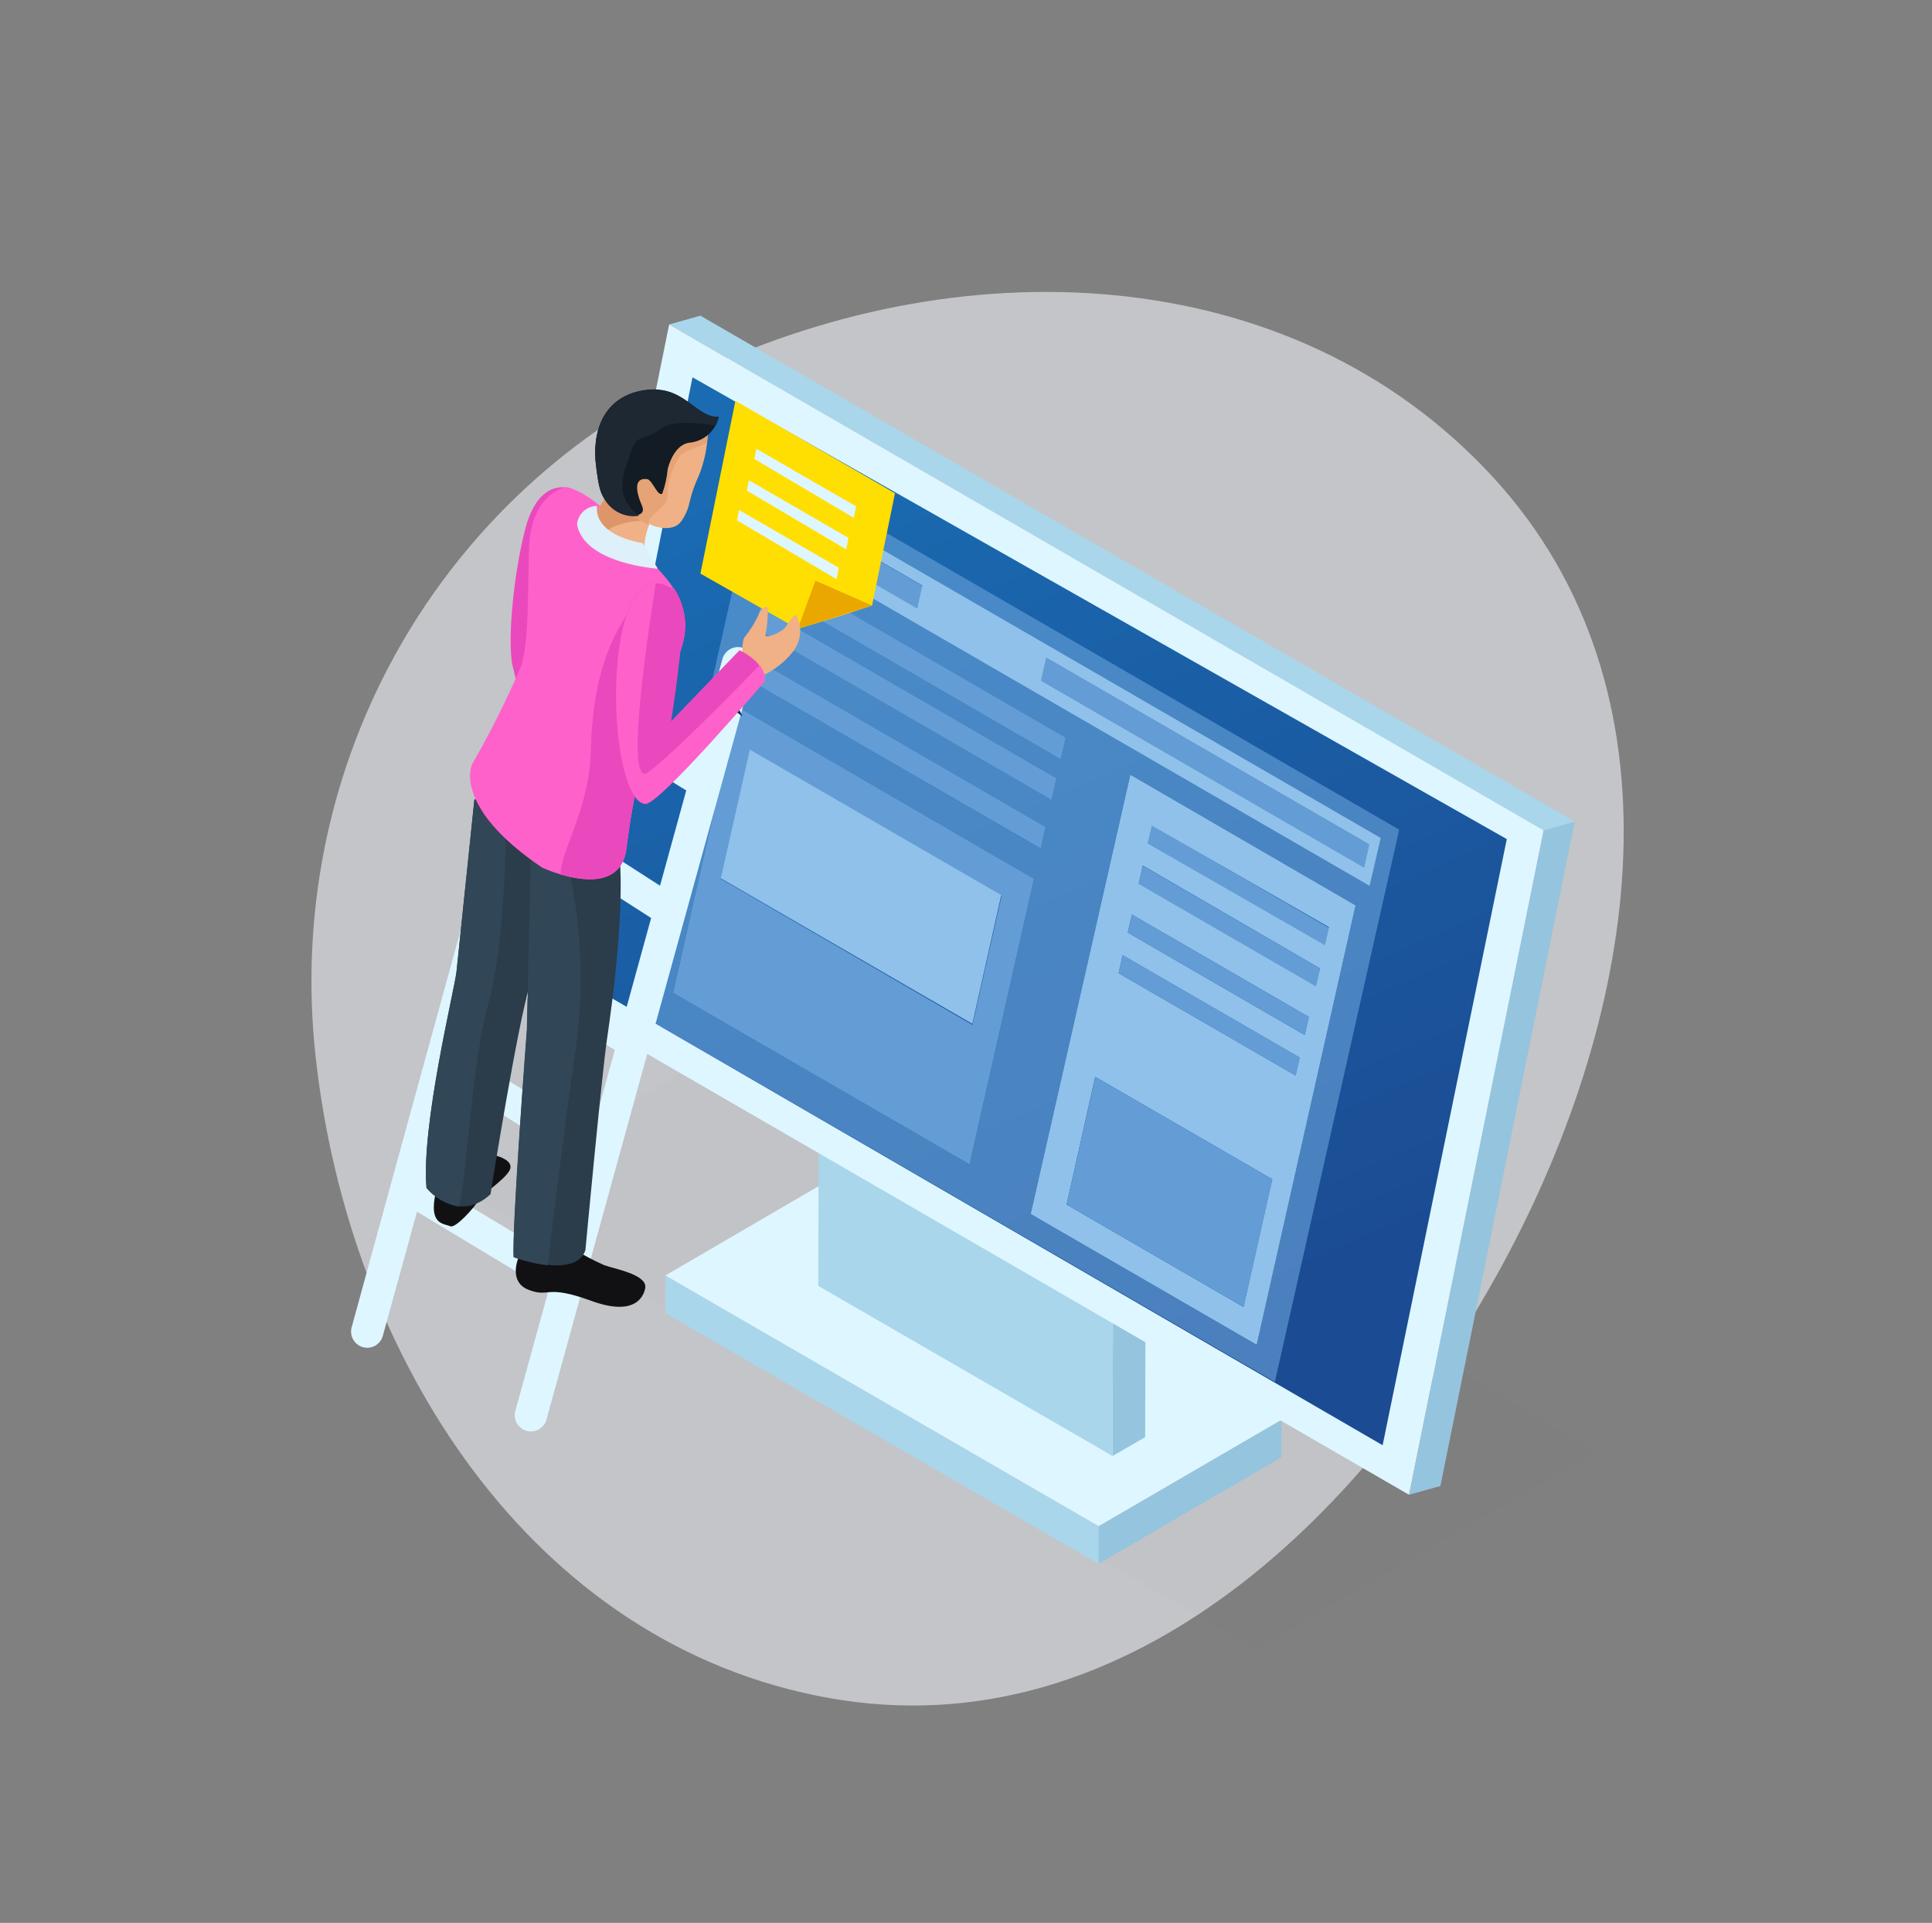 <svg width="413" height="411" viewBox="0 0 413 411" fill="none" xmlns="http://www.w3.org/2000/svg">
<rect x="0" y="0" width="413" height="411" fill="#808080" stroke="none"/>
<path opacity="0.6" fill-rule="evenodd" clip-rule="evenodd" d="M319.175 102.009C361.177 147.726 350.735 215.906 321.101 270.46C291.041 325.798 239.435 373.93 177.422 362.967C113.569 351.68 74.444 290.084 67.445 225.62C60.873 165.095 92.126 107.547 146.774 80.712C204.237 52.495 275.864 54.867 319.175 102.009Z" fill="#F1F3F9"/>
<g clip-path="url(#clip0)">
<g opacity="0.1">
<path opacity="0.1" d="M341 310.264L268.48 352.474L101.062 255.62L175.338 211.876L341 310.264Z" fill="black"/>
</g>
<path d="M273.948 303.451L273.919 311.484L234.827 334.25L234.855 326.188L273.948 303.451Z" fill="#95C4DE"/>
<path d="M234.855 326.188L234.827 334.25L142.222 280.685L142.251 272.623L234.855 326.188Z" fill="#A9D6EA"/>
<path d="M273.948 303.451L234.856 326.188L142.251 272.623L181.316 249.857L273.948 303.451Z" fill="#DEF6FF"/>
<path opacity="0.5" d="M273.948 303.451L142.251 272.623L181.316 249.857L273.948 303.451Z" fill="#DEF6FF"/>
<path d="M237.829 311.201L244.798 307.17L244.996 234.784L238.056 238.815L237.829 311.201Z" fill="#95C4DE"/>
<path d="M238.056 238.815L244.996 234.784L182.08 198.364L175.14 202.395L238.056 238.815Z" fill="#C0C5D1"/>
<path d="M175.14 202.395L174.913 274.837L237.829 311.2L238.056 238.815L175.14 202.395Z" fill="#A9D6EA"/>
<path d="M301.199 319.489L307.913 317.616L336.638 175.598L329.952 177.472L301.199 319.489Z" fill="#95C4DE"/>
<path d="M329.952 177.472L336.638 175.598L149.729 67.474L143.044 69.348L329.952 177.472Z" fill="#A9D6EA"/>
<path d="M143.044 69.347L114.291 211.336L301.199 319.489L329.952 177.471L143.044 69.347Z" fill="#DEF6FF"/>
<path d="M148.03 80.645L122.506 208.555L295.562 308.901L322.105 179.345L148.03 80.645Z" fill="url(#paint0_linear)"/>
<path d="M169.899 109.458L168.766 114.369L196.131 130.18L197.235 125.269L169.899 109.458Z" fill="#649DD5"/>
<path d="M207.264 248.863L143.894 212.216L157.661 151.072L221.031 187.833L207.264 248.863ZM154.064 187.833L207.887 219.058L214.091 191.551L160.267 160.326L154.064 187.833Z" fill="#649DD5"/>
<path d="M162.505 129.697L161.457 134.296L224.799 170.971L225.847 166.344L162.505 129.697Z" fill="#649DD5"/>
<path d="M244.317 185.079L243.438 188.94L281.285 210.826L282.134 206.965L244.317 185.079Z" fill="#649DD5"/>
<path d="M246.243 176.421L245.393 180.253L283.211 202.139L284.089 198.307L246.243 176.421Z" fill="#649DD5"/>
<path d="M268.65 287.441L220.323 259.48L241.625 165.578L289.783 193.51L268.65 287.441ZM228 257.465L265.818 279.351L271.965 252.043L234.118 230.157L228 257.465ZM239.133 208.016L276.95 229.873L277.829 226.041L239.982 204.155L239.133 208.016ZM245.365 180.254L283.211 202.026L284.089 198.166L246.243 176.478L245.365 180.339V180.254ZM241.087 199.329L278.905 221.215L279.783 217.355L241.965 195.469L241.087 199.329ZM243.438 188.912L281.285 210.797L282.163 206.965L244.288 184.994L243.438 188.826V188.912Z" fill="#8FC1EA"/>
<path d="M160.154 140.086L159.106 144.713L222.476 181.36L223.496 176.733L160.154 140.086Z" fill="#649DD5"/>
<path d="M223.665 140.569L222.561 145.48L291.624 185.448L292.729 180.537L223.665 140.569Z" fill="#649DD5"/>
<g opacity="0.8">
<path opacity="0.8" d="M136.245 216.503L272.531 295.36L299.103 177.329L162.817 98.472L136.245 216.503ZM159.106 144.713L160.126 140.086L223.496 176.733L222.447 181.36L182.278 158.112L159.106 144.713ZM162.477 129.669L225.847 166.344L224.799 170.943L161.457 134.296L162.477 129.669ZM163.383 125.638L164.432 121.011L227.773 157.658L226.753 162.285L163.383 125.638ZM295.137 178.976L292.786 189.365L165.621 115.788L167.973 105.512L295.165 179.09L295.137 178.976ZM268.65 287.441L220.323 259.48L241.625 165.578L289.783 193.51L268.65 287.412V287.441ZM221.031 187.833L207.264 248.863L143.894 212.216L157.661 151.072L221.031 187.833Z" fill="#649DD5"/>
</g>
<path d="M154.064 187.719L160.267 160.212L214.034 191.324L207.858 218.83L154.064 187.719Z" fill="#8FC1EA"/>
<path d="M164.46 121.011L163.412 125.638L226.753 162.285L227.801 157.658L164.46 121.011Z" fill="#649DD5"/>
<path d="M234.147 230.185L228 257.464L265.846 279.35L271.993 252.071L234.147 230.185Z" fill="#649DD5"/>
<path d="M292.786 189.365L165.621 115.788L167.973 105.512L295.165 179.089L292.786 189.365ZM222.561 145.48L291.596 185.42L292.701 180.509L223.665 140.569L222.561 145.48ZM168.737 114.255L196.074 130.066L197.179 125.155L169.842 109.344L168.737 114.255Z" fill="#8FC1EA"/>
<path d="M241.965 195.469L241.087 199.329L278.933 221.215L279.783 217.355L241.965 195.469Z" fill="#649DD5"/>
<path d="M240.011 204.155L239.133 208.015L276.979 229.901L277.857 226.041L240.011 204.155Z" fill="#649DD5"/>
<path d="M157.208 85.67L149.729 122.6L170.522 134.409L180.04 131.514L186.414 129.413L191.315 105.427L157.208 85.67Z" fill="#FFDF02"/>
<path d="M186.414 129.413L174.318 124.105L170.522 134.409L186.414 129.413Z" fill="#EAA700"/>
<path d="M161.684 95.918L161.259 98.103L182.505 110.678L183.015 108.237L161.684 95.918Z" fill="#DEF6FF"/>
<path d="M160.097 102.645L159.644 104.859L180.89 117.434L181.372 114.964L160.097 102.645Z" fill="#DEF6FF"/>
<path d="M158.001 109.003L157.548 111.217L178.822 123.793L179.304 121.351L158.001 109.003Z" fill="#DEF6FF"/>
<path d="M119.447 122.941C104.584 176.554 89.816 230.176 75.142 283.807C74.936 284.679 75.076 285.597 75.531 286.367C75.987 287.138 76.722 287.702 77.584 287.941C78.445 288.18 79.366 288.075 80.152 287.648C80.938 287.221 81.528 286.506 81.799 285.653C96.586 232.04 111.364 178.418 126.132 124.787C126.376 123.898 126.258 122.949 125.804 122.148C125.35 121.347 124.597 120.759 123.71 120.514C122.824 120.27 121.876 120.388 121.077 120.843C120.277 121.298 119.691 122.053 119.447 122.941Z" fill="#DEF6FF"/>
<path d="M154.432 140.853C139.682 194.466 124.914 248.078 110.127 301.691C109.921 302.563 110.061 303.48 110.517 304.251C110.972 305.022 111.708 305.586 112.569 305.824C113.431 306.063 114.351 305.958 115.137 305.532C115.923 305.105 116.513 304.39 116.784 303.536C131.571 249.942 146.349 196.33 161.117 142.698C161.238 142.259 161.271 141.799 161.215 141.346C161.159 140.894 161.014 140.456 160.789 140.06C160.564 139.663 160.264 139.315 159.904 139.034C159.545 138.754 159.134 138.547 158.695 138.426C158.256 138.305 157.798 138.272 157.346 138.328C156.894 138.385 156.458 138.53 156.062 138.755C155.666 138.98 155.318 139.282 155.039 139.642C154.759 140.002 154.553 140.413 154.432 140.853Z" fill="#DEF6FF"/>
<path d="M114.829 149.426L148.993 170.347C149.38 170.572 149.807 170.719 150.251 170.779C150.694 170.839 151.145 170.811 151.578 170.696C152.011 170.582 152.417 170.383 152.773 170.111C153.129 169.839 153.428 169.5 153.653 169.112C153.878 168.724 154.025 168.296 154.084 167.851C154.144 167.407 154.116 166.955 154.002 166.521C153.887 166.088 153.689 165.681 153.418 165.324C153.146 164.968 152.807 164.668 152.421 164.442L118.427 143.522C114.659 141.222 111.232 147.127 114.971 149.426H114.829Z" fill="#DEF6FF"/>
<path d="M108.484 176.478L140.466 197.03C144.177 199.414 147.605 193.482 143.922 191.126L111.94 170.574C108.2 168.161 104.801 174.094 108.484 176.478Z" fill="#DEF6FF"/>
<path d="M101.6 206.766L133.327 225.53C134.109 225.993 135.042 226.126 135.921 225.9C136.8 225.673 137.554 225.106 138.016 224.323C138.478 223.54 138.611 222.606 138.385 221.725C138.159 220.844 137.593 220.088 136.812 219.625L105.113 200.862C104.338 200.491 103.452 200.424 102.63 200.676C101.809 200.928 101.112 201.48 100.677 202.223C100.243 202.965 100.102 203.844 100.283 204.686C100.465 205.527 100.955 206.27 101.657 206.766H101.6Z" fill="#DEF6FF"/>
<path d="M93.781 229.646L125.679 249.715C129.418 252.071 132.846 246.167 129.135 243.811L97.153 223.742C93.413 221.386 89.986 227.29 93.697 229.646H93.781Z" fill="#DEF6FF"/>
<path d="M86.841 257.606L118.342 276.569C119.117 276.94 120.003 277.006 120.824 276.754C121.646 276.502 122.343 275.95 122.777 275.208C123.212 274.465 123.353 273.586 123.171 272.745C122.99 271.903 122.5 271.161 121.798 270.664L90.297 251.702C89.522 251.331 88.636 251.264 87.815 251.516C86.993 251.768 86.296 252.321 85.862 253.063C85.427 253.806 85.287 254.685 85.468 255.526C85.649 256.367 86.139 257.11 86.841 257.606Z" fill="#DEF6FF"/>
<path d="M158.058 151.754L158.709 153.116L156.5 151.527L155.848 150.136L158.058 151.754Z" fill="#0D2445"/>
<path d="M106.274 247.075C106.274 247.075 110.098 248.069 108.909 250.198C107.719 252.327 102.96 255.279 102.223 256.641C101.487 258.004 97.351 262.659 96.218 262.092C95.085 261.524 91.969 261.865 92.903 256.159C93.838 250.453 101.147 246.309 106.274 247.075Z" fill="#111114"/>
<path d="M110.92 268.592C110.92 268.592 108.455 273.929 113.016 275.689C117.577 277.449 116.472 274.411 126.415 278.045C136.359 281.678 137.747 276.484 137.945 275.206C138.257 272.368 131.259 271.204 129.078 270.38C126.86 269.393 124.711 268.255 122.648 266.974H110.637L110.92 268.592Z" fill="#111114"/>
<path d="M101.43 170.801C101.43 170.801 97.974 204.069 97.578 207.703C97.181 211.336 89.986 240.631 91.175 253.831C91.175 253.831 97.691 261.864 104.858 255.25C104.858 255.25 110.693 218.348 113.356 210.229C116.019 202.111 118.087 176.478 118.087 176.478L101.43 170.801Z" fill="#2B3C4B"/>
<path d="M113.668 176.762C113.668 176.762 113.13 198.478 112.676 220.023C112.676 220.023 109.39 262.603 109.844 268.706C109.844 268.706 123.129 273.503 125.141 267.201C125.141 267.201 128.625 229.873 129.758 222.095C130.891 214.318 133.922 192.659 132.138 179.8C130.353 166.941 113.668 176.762 113.668 176.762Z" fill="#2B3C4B"/>
<path d="M109.787 268.706C109.39 262.517 112.62 220.023 112.62 220.023C112.931 205.518 113.271 190.955 113.47 183.121L121.685 185.959C124.519 199.272 124.884 212.993 122.761 226.438C120.155 244.918 117.974 263.142 117.096 270.437C114.602 270.139 112.15 269.558 109.787 268.706Z" fill="#314656"/>
<path d="M91.175 253.945C89.986 240.745 97.181 211.592 97.578 207.817C97.974 204.041 101.09 173.753 101.402 170.914L108.144 177.33C108.144 177.33 108.144 201.43 104.32 214.771C100.949 226.921 99.844 251.106 98.116 257.89C95.411 257.435 92.953 256.038 91.175 253.945Z" fill="#314656"/>
<path d="M121.685 104.348C121.685 104.348 115.254 102.02 112.336 112.864C109.985 121.721 108.427 135.999 109.504 142.045C111.045 148.456 112.937 154.776 115.169 160.979C115.169 160.979 123.101 162.058 123.158 157.062L119.022 137.589C119.022 137.589 129.277 105.512 121.685 104.348Z" fill="#EA49BD"/>
<path d="M121.175 104.093C121.175 104.093 113.328 105.058 113.073 117.775C112.818 130.492 112.875 138.752 111.175 142.897C108.152 149.902 104.728 156.726 100.92 163.335C100.92 163.335 96.501 172.277 115.849 185.42C115.849 185.42 132.846 193.453 133.979 180.85C135.524 168.557 138.46 156.482 142.732 144.855C144.772 140.569 150.579 132.621 141.599 122.657C132.619 112.694 128.313 106.193 121.175 104.093Z" fill="#FF61CB"/>
<path d="M142.732 144.856C138.46 156.482 135.524 168.558 133.979 180.85C133.157 189.593 124.772 188.4 119.815 186.868C120.042 181.19 126.019 172.873 126.302 160.298C126.67 144.714 130.58 135.744 135.65 129.073C136.566 127.724 137.869 126.687 139.387 126.099C140.905 125.511 142.566 125.4 144.149 125.78C149.333 134.324 144.545 141.052 142.732 144.856Z" fill="#EA49BD"/>
<path d="M131.146 101.282C130.375 104.701 128.747 107.867 126.415 110.479C123.384 113.176 136.245 121.209 137.747 118.201C137.645 116.067 138.025 113.938 138.859 111.972C139.693 110.005 140.959 108.253 142.562 106.846C145.31 104.433 131.146 101.282 131.146 101.282Z" fill="#EFB185"/>
<path d="M126.302 110.706C128.424 108.438 129.952 105.678 130.75 102.673L139.248 111.359C138.823 111.359 131.345 110.621 128.115 115.05C126.189 113.375 125.197 111.672 126.302 110.706Z" fill="#DD9569"/>
<path d="M151.316 90.751C151.428 94.385 150.812 98.005 149.503 101.396C147.265 106.222 147.661 107.499 146.67 109.628C146.188 110.508 145.622 111.927 144.375 112.467C142.307 113.403 138.936 112.836 135.197 109.628C130.693 105.881 127.747 96.769 132.364 91.12C136.982 85.471 145.31 82.803 151.316 90.751Z" fill="#EFB185"/>
<path d="M129.9 98.273C133.563 94.455 137.522 90.933 141.741 87.742C143.194 87.155 144.718 86.764 146.273 86.578C148.293 87.498 150.033 88.938 151.316 90.751C151.338 92.04 151.282 93.329 151.146 94.612C149.418 95.577 146.358 96.258 145.48 97.28C143.655 99.926 142.668 103.062 142.647 106.278C142.647 108.436 138.511 109.969 138.625 111.956C138.641 112.03 138.641 112.108 138.625 112.183C137.286 111.583 136.037 110.8 134.914 109.855C133.34 108.365 132.084 106.57 131.222 104.579C130.36 102.589 129.91 100.443 129.9 98.273Z" fill="#E6A376"/>
<path d="M153.639 89.105C153.317 90.561 152.543 91.878 151.429 92.867C150.315 93.857 148.917 94.467 147.435 94.612C144.205 94.952 142.902 99.466 142.732 100.289C142.564 102.072 142.173 103.826 141.571 105.512C140.608 106.193 139.475 102.673 138.398 102.418C135.565 101.992 135.792 104.774 137.237 108.095C138.681 111.416 131.826 110.423 129.56 107.13C128.37 105.37 128.03 104.462 127.407 99.466C126.5 92.227 128.965 84.761 137.633 83.399C146.302 82.036 148.483 89.275 153.639 89.105Z" fill="#131C24"/>
<path d="M129.56 107.215C128.37 105.455 128.03 104.547 127.407 99.551C126.5 92.312 128.965 84.847 137.633 83.484C146.302 82.122 148.483 89.161 153.639 89.161C153.498 89.809 153.259 90.431 152.93 91.007C150.494 90.552 143.78 89.559 141.174 91.688C138.002 94.328 136.16 92.454 134.857 96.656C133.554 100.857 130.693 105.597 136.614 110.253C135.272 110.462 133.898 110.288 132.651 109.751C131.403 109.213 130.332 108.335 129.56 107.215Z" fill="#1D2833"/>
<path d="M137.435 116.1L140.608 121.55C140.608 121.55 125.027 120.557 123.356 112.154C123.428 111.062 123.915 110.04 124.715 109.296C125.516 108.551 126.57 108.142 127.662 108.152C127.662 108.152 126.16 114.028 137.435 116.1Z" fill="#DEF0F9"/>
<path d="M158.738 140.229C158.738 140.229 158.454 136.851 159.276 136.056C160.503 134.532 161.522 132.852 162.307 131.06C162.505 130.35 163.865 129.243 164.12 129.867C164.177 131.838 164.016 133.809 163.638 135.743C163.468 136.567 167.208 135.233 168.029 133.898C168.851 132.564 169.927 131.06 170.267 131.542C170.9 132.788 171.159 134.191 171.013 135.581C170.867 136.972 170.323 138.29 169.446 139.377C167.652 141.593 165.362 143.354 162.76 144.515L158.738 140.229Z" fill="#EFB185"/>
<path d="M139.39 124.701C140.172 124.598 140.967 124.659 141.725 124.882C142.482 125.105 143.184 125.483 143.787 125.994C144.39 126.504 144.879 127.135 145.225 127.846C145.57 128.557 145.763 129.333 145.792 130.123C146.528 134.864 143.469 154.138 143.469 154.138L158.086 138.98C158.086 138.98 163.922 141.563 163.355 145.65C163.355 145.65 140.891 172.135 137.86 171.823C130.126 171 128.568 126.632 139.39 124.701Z" fill="#EA49BD"/>
<path d="M137.973 171.823C140.806 172.135 163.468 145.651 163.468 145.651C163.558 144.94 163.47 144.218 163.213 143.55L162.562 142.415L162.392 142.159C161.797 142.812 143.752 161.462 138.455 165.124C133.157 168.786 139.248 130.663 140.183 124.645C139.957 124.615 139.729 124.615 139.503 124.645C128.568 126.632 130.126 171 137.973 171.823Z" fill="#FF61CB"/>
</g>
<defs>
<linearGradient id="paint0_linear" x1="178.596" y1="93.277" x2="263.192" y2="287.341" gradientUnits="userSpaceOnUse">
<stop stop-color="#1A6BB2"/>
<stop offset="1" stop-color="#1B4B92"/>
</linearGradient>
<clipPath id="clip0">
<rect width="266" height="285" fill="white" transform="translate(75 67.474)"/>
</clipPath>
</defs>
</svg>
